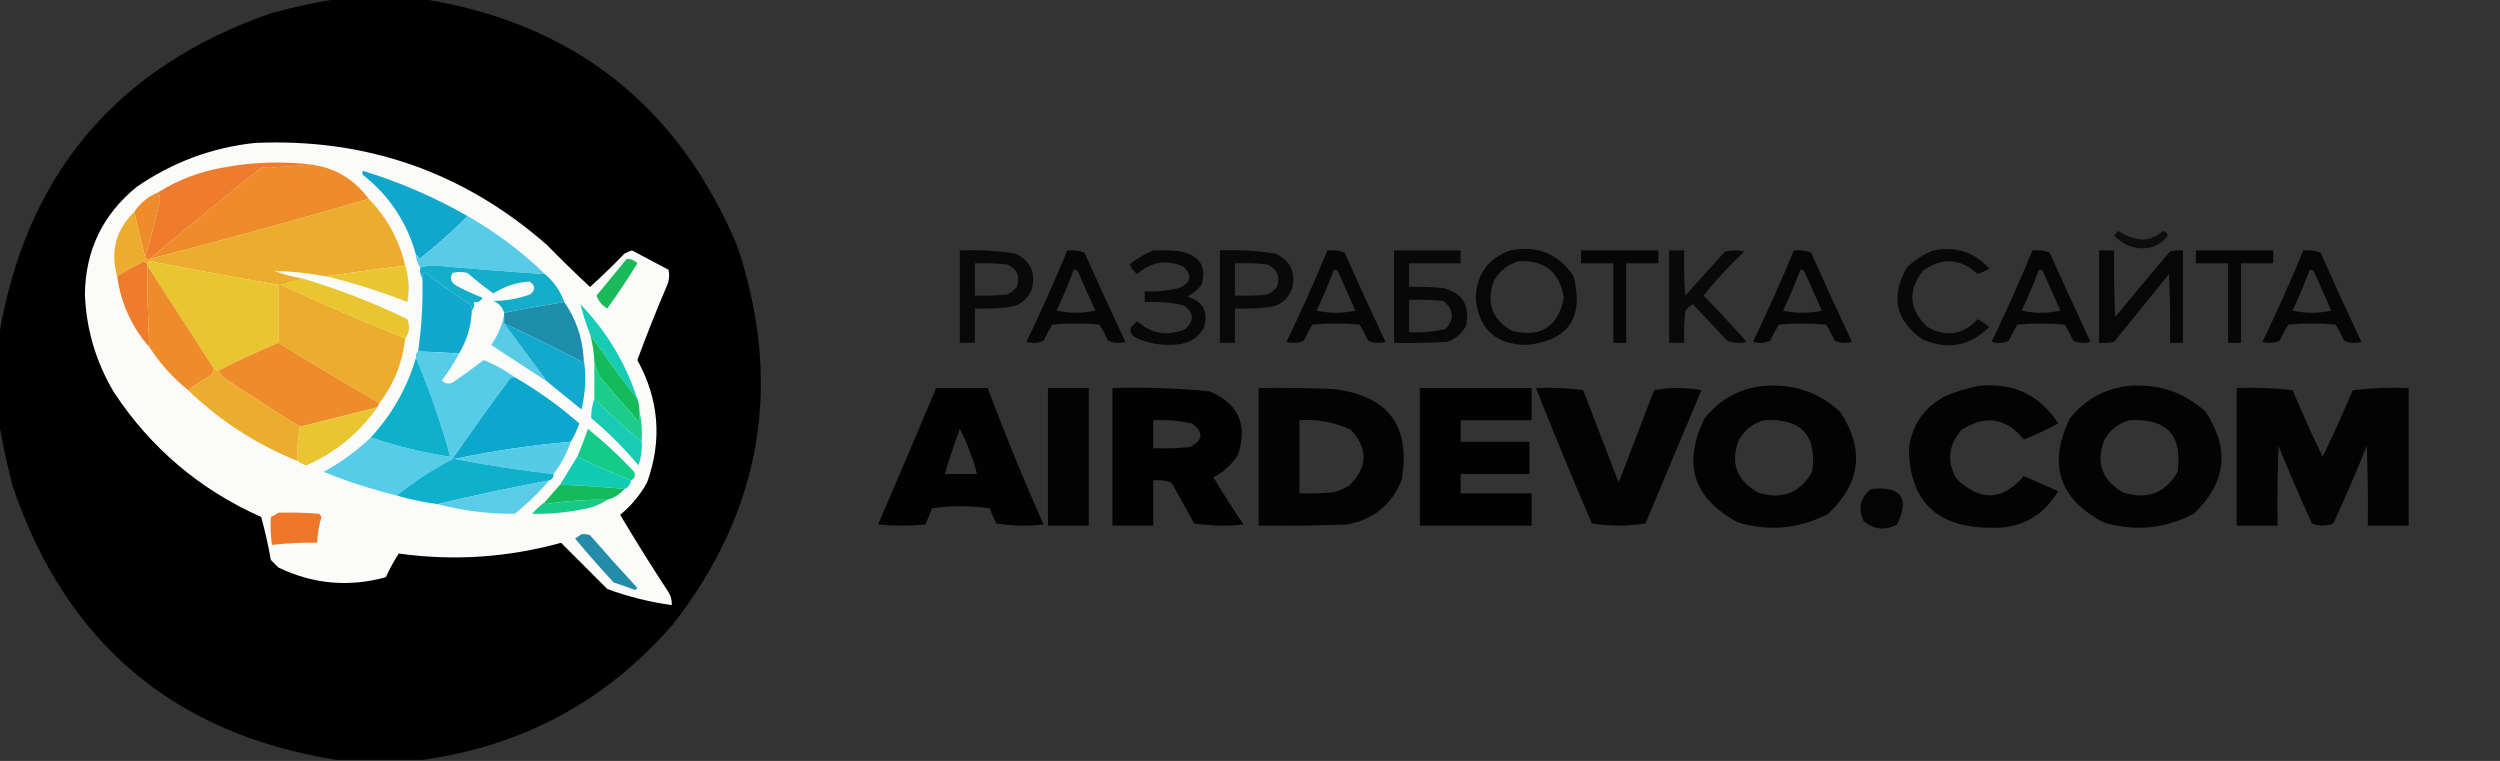 <?xml version="1.0" encoding="UTF-8"?>
<!DOCTYPE svg PUBLIC "-//W3C//DTD SVG 1.1//EN" "http://www.w3.org/Graphics/SVG/1.1/DTD/svg11.dtd">
<svg xmlns="http://www.w3.org/2000/svg" version="1.1" width="1163px" height="354px" style="shape-rendering:geometricPrecision; text-rendering:geometricPrecision; image-rendering:optimizeQuality; fill-rule:evenodd; clip-rule:evenodd" xmlns:xlink="http://www.w3.org/1999/xlink">
<rect width="100%" height="100%" fill="#333333" stroke="none"/>
<g><path style="opacity:0.991" fill="#000000" d="M 156.5,-0.5 C 169.833,-0.5 183.167,-0.5 196.5,-0.5C 266.612,10.649 315.446,48.982 343,114.5C 364.424,178.693 354.424,237.359 313,290.5C 282.103,326.034 243.27,347.034 196.5,353.5C 183.167,353.5 169.833,353.5 156.5,353.5C 80.937,341.449 30.77,299.116 6,226.5C 3.361,216.461 1.194,206.461 -0.5,196.5C -0.5,183.167 -0.5,169.833 -0.5,156.5C 11.916,81.21 54.249,31.043 126.5,6C 136.539,3.361 146.539,1.194 156.5,-0.5 Z"/></g>
<g><path style="opacity:1" fill="#fbfbfa" d="M 118.5,66.5 C 170.382,64.18 215.716,80.013 254.5,114C 261.014,120.681 267.681,127.181 274.5,133.5C 279.985,128.515 285.319,123.348 290.5,118C 291.609,117.362 292.775,116.862 294,116.5C 299.657,119.483 305.323,122.483 311,125.5C 311.584,128.257 311.25,130.923 310,133.5C 305.223,144.721 300.723,156.054 296.5,167.5C 306.614,185.854 308.114,204.854 301,224.5C 297.765,230.319 293.599,235.319 288.5,239.5C 295.75,251.668 303.25,263.668 311,275.5C 312.128,277.345 312.628,279.345 312.5,281.5C 302.265,280.085 292.265,277.585 282.5,274C 275.366,266.866 268.199,259.699 261,252.5C 236.161,259.38 210.994,261.046 185.5,257.5C 183.262,260.972 181.262,264.638 179.5,268.5C 162.341,273.267 145.674,271.767 129.5,264C 128.333,262.833 127.167,261.667 126,260.5C 124.817,253.751 123.317,247.084 121.5,240.5C 92.987,227.816 70.154,208.483 53,182.5C 44.639,168.423 40.139,153.256 39.5,137C 39.698,116.604 47.698,99.937 63.5,87C 80.167,75.502 98.5,68.669 118.5,66.5 Z"/></g>
<g><path style="opacity:1" fill="#ee8b2a" d="M 144.5,76.5 C 155.73,77.953 164.73,83.286 171.5,92.5C 137.761,102.407 103.761,111.741 69.5,120.5C 86.644,106.198 103.978,92.031 121.5,78C 129.344,77.829 137.011,77.329 144.5,76.5 Z"/></g>
<g><path style="opacity:1" fill="#ef7b2d" d="M 144.5,76.5 C 137.011,77.329 129.344,77.829 121.5,78C 103.978,92.031 86.644,106.198 69.5,120.5C 68.508,120.672 67.842,120.338 67.5,119.5C 70.196,110.722 72.529,101.722 74.5,92.5C 74.315,91.416 73.982,90.416 73.5,89.5C 82.704,83.737 92.704,79.904 103.5,78C 117.101,75.419 130.767,74.919 144.5,76.5 Z"/></g>
<g><path style="opacity:1" fill="#11a7cc" d="M 217.5,100.5 C 210.492,107.673 202.992,114.339 195,120.5C 194.722,119.584 194.222,118.918 193.5,118.5C 189.312,103.436 181.145,91.103 169,81.5C 168.333,80.833 168.333,80.167 169,79.5C 185.989,84.748 202.156,91.748 217.5,100.5 Z"/></g>
<g><path style="opacity:1" fill="#ee8b2a" d="M 73.5,89.5 C 73.982,90.416 74.315,91.416 74.5,92.5C 72.529,101.722 70.196,110.722 67.5,119.5C 65.699,112.625 64.032,105.625 62.5,98.5C 65.27,94.395 68.937,91.395 73.5,89.5 Z"/></g>
<g><path style="opacity:1" fill="#ecac2d" d="M 171.5,92.5 C 179.999,101.155 185.665,111.488 188.5,123.5C 176.15,125.074 163.816,126.741 151.5,128.5C 143.544,127.042 135.544,126.208 127.5,126C 131.71,127.636 136.044,128.803 140.5,129.5C 137.401,130.865 134.068,131.865 130.5,132.5C 149.736,141.239 169.069,149.572 188.5,157.5C 187.253,168.652 183.253,178.652 176.5,187.5C 160.696,178.43 145.029,169.096 129.5,159.5C 129.5,150.5 129.5,141.5 129.5,132.5C 109.635,129.066 89.801,125.4 70,121.5C 69.235,121.57 68.735,121.903 68.5,122.5C 67.883,122.389 67.383,122.056 67,121.5C 62.69,123.734 58.523,126.068 54.5,128.5C 51.239,116.945 53.906,106.945 62.5,98.5C 64.032,105.625 65.699,112.625 67.5,119.5C 67.842,120.338 68.508,120.672 69.5,120.5C 103.761,111.741 137.761,102.407 171.5,92.5 Z"/></g>
<g><path style="opacity:1" fill="#57cbe7" d="M 217.5,100.5 C 230.655,107.993 242.655,116.993 253.5,127.5C 236.324,126.374 219.157,125.041 202,123.5C 199.639,123.504 197.473,123.837 195.5,124.5C 194.262,122.786 193.595,120.786 193.5,118.5C 194.222,118.918 194.722,119.584 195,120.5C 202.992,114.339 210.492,107.673 217.5,100.5 Z"/></g>
<g><path style="opacity:0.742" fill="#000000" d="M 985.5,107.5 C 988.829,109.66 992.496,110.994 996.5,111.5C 1000.21,111.395 1003.37,110.062 1006,107.5C 1007.28,107.613 1008.11,108.28 1008.5,109.5C 1005.6,113.585 1001.6,115.585 996.5,115.5C 991.24,115.368 986.906,113.368 983.5,109.5C 984.243,108.818 984.909,108.151 985.5,107.5 Z"/></g>
<g><path style="opacity:0.822" fill="#000000" d="M 446.5,116.5 C 455.235,116.124 463.902,116.624 472.5,118C 479.433,121.372 481.933,126.872 480,134.5C 477.934,139.626 474.1,142.459 468.5,143C 463.511,143.499 458.511,143.666 453.5,143.5C 453.5,148.833 453.5,154.167 453.5,159.5C 451.167,159.5 448.833,159.5 446.5,159.5C 446.5,145.167 446.5,130.833 446.5,116.5 Z M 453.5,122.5 C 458.511,122.334 463.511,122.501 468.5,123C 473.143,125.072 474.643,128.572 473,133.5C 471.786,135.049 470.286,136.215 468.5,137C 463.511,137.499 458.511,137.666 453.5,137.5C 453.5,132.5 453.5,127.5 453.5,122.5 Z"/></g>
<g><path style="opacity:0.874" fill="#000000" d="M 496.5,116.5 C 499.247,116.187 501.914,116.52 504.5,117.5C 510.705,131.408 517.038,145.242 523.5,159C 520.773,159.818 518.106,159.652 515.5,158.5C 514.294,155.921 512.961,153.421 511.5,151C 504.167,150.333 496.833,150.333 489.5,151C 488.039,153.421 486.706,155.921 485.5,158.5C 482.894,159.652 480.227,159.818 477.5,159C 484.249,145.004 490.582,130.838 496.5,116.5 Z M 499.5,125.5 C 500.376,125.369 501.043,125.702 501.5,126.5C 504.167,132.5 506.833,138.5 509.5,144.5C 503.5,145.833 497.5,145.833 491.5,144.5C 494.455,138.26 497.122,131.927 499.5,125.5 Z"/></g>
<g><path style="opacity:0.847" fill="#000000" d="M 536.5,116.5 C 540.846,116.334 545.179,116.501 549.5,117C 558.208,118.931 561.374,124.098 559,132.5C 557.127,134.709 554.96,136.542 552.5,138C 559.792,140.305 562.292,145.138 560,152.5C 557.688,156.58 554.188,159.08 549.5,160C 542.976,161.011 536.643,160.345 530.5,158C 524.804,155.836 524.304,153.002 529,149.5C 535.819,155.418 543.319,156.584 551.5,153C 555.737,148.939 555.403,145.272 550.5,142C 544.577,140.696 538.577,140.196 532.5,140.5C 532.5,138.833 532.5,137.167 532.5,135.5C 537.913,135.771 543.246,135.271 548.5,134C 554.126,131.513 554.792,128.18 550.5,124C 542.632,120.589 535.466,121.755 529,127.5C 527.471,126.271 526.304,124.771 525.5,123C 528.933,120.289 532.6,118.123 536.5,116.5 Z"/></g>
<g><path style="opacity:0.822" fill="#000000" d="M 567.5,116.5 C 576.235,116.124 584.902,116.624 593.5,118C 600.433,121.372 602.933,126.872 601,134.5C 598.934,139.626 595.1,142.459 589.5,143C 584.511,143.499 579.511,143.666 574.5,143.5C 574.5,148.833 574.5,154.167 574.5,159.5C 572.167,159.5 569.833,159.5 567.5,159.5C 567.5,145.167 567.5,130.833 567.5,116.5 Z M 574.5,122.5 C 579.511,122.334 584.511,122.501 589.5,123C 594.143,125.072 595.643,128.572 594,133.5C 592.786,135.049 591.286,136.215 589.5,137C 584.511,137.499 579.511,137.666 574.5,137.5C 574.5,132.5 574.5,127.5 574.5,122.5 Z"/></g>
<g><path style="opacity:0.874" fill="#000000" d="M 617.5,116.5 C 620.247,116.187 622.914,116.52 625.5,117.5C 631.705,131.408 638.038,145.242 644.5,159C 641.773,159.818 639.106,159.652 636.5,158.5C 635.294,155.921 633.961,153.421 632.5,151C 625.167,150.333 617.833,150.333 610.5,151C 609.039,153.421 607.706,155.921 606.5,158.5C 603.894,159.652 601.227,159.818 598.5,159C 605.249,145.004 611.582,130.838 617.5,116.5 Z M 620.5,125.5 C 621.376,125.369 622.043,125.702 622.5,126.5C 625.167,132.5 627.833,138.5 630.5,144.5C 624.5,145.833 618.5,145.833 612.5,144.5C 615.455,138.26 618.122,131.927 620.5,125.5 Z"/></g>
<g><path style="opacity:0.837" fill="#000000" d="M 648.5,116.5 C 658.833,116.5 669.167,116.5 679.5,116.5C 679.5,118.5 679.5,120.5 679.5,122.5C 671.5,122.5 663.5,122.5 655.5,122.5C 655.5,126.167 655.5,129.833 655.5,133.5C 660.844,133.334 666.177,133.501 671.5,134C 680.462,136.408 683.962,142.241 682,151.5C 680.084,155.085 677.251,157.585 673.5,159C 665.173,159.5 656.84,159.666 648.5,159.5C 648.5,145.167 648.5,130.833 648.5,116.5 Z M 655.5,139.5 C 660.844,139.334 666.177,139.501 671.5,140C 676.356,143.989 676.689,148.322 672.5,153C 666.928,154.351 661.262,154.851 655.5,154.5C 655.5,149.5 655.5,144.5 655.5,139.5 Z"/></g>
<g><path style="opacity:0.855" fill="#000000" d="M 702.5,116.5 C 715.209,114.002 725.042,118.002 732,128.5C 737.016,147.827 729.683,158.494 710,160.5C 695.547,160.213 687.713,152.879 686.5,138.5C 686.975,127.524 692.308,120.191 702.5,116.5 Z M 706.5,121.5 C 718.582,120.917 725.582,126.584 727.5,138.5C 724.856,151.987 716.856,157.154 703.5,154C 694.089,148.657 691.255,140.824 695,130.5C 697.683,125.922 701.517,122.922 706.5,121.5 Z"/></g>
<g><path style="opacity:0.872" fill="#000000" d="M 735.5,116.5 C 747.5,116.5 759.5,116.5 771.5,116.5C 771.5,118.5 771.5,120.5 771.5,122.5C 766.5,122.5 761.5,122.5 756.5,122.5C 756.5,134.833 756.5,147.167 756.5,159.5C 754.5,159.5 752.5,159.5 750.5,159.5C 750.5,147.167 750.5,134.833 750.5,122.5C 745.5,122.5 740.5,122.5 735.5,122.5C 735.5,120.5 735.5,118.5 735.5,116.5 Z"/></g>
<g><path style="opacity:0.822" fill="#000000" d="M 776.5,116.5 C 778.833,116.5 781.167,116.5 783.5,116.5C 783.334,123.508 783.5,130.508 784,137.5C 790.167,130.667 796.333,123.833 802.5,117C 805.5,116.333 808.5,116.333 811.5,117C 804.615,123.382 798.282,130.216 792.5,137.5C 799.35,144.516 806.017,151.683 812.5,159C 809.446,159.821 806.446,159.655 803.5,158.5C 798.139,152.807 792.805,147.14 787.5,141.5C 786.186,142.313 785.019,143.313 784,144.5C 783.501,149.489 783.334,154.489 783.5,159.5C 781.167,159.5 778.833,159.5 776.5,159.5C 776.5,145.167 776.5,130.833 776.5,116.5 Z"/></g>
<g><path style="opacity:0.874" fill="#000000" d="M 834.5,116.5 C 837.247,116.187 839.914,116.52 842.5,117.5C 848.705,131.408 855.038,145.242 861.5,159C 858.773,159.818 856.106,159.652 853.5,158.5C 852.294,155.921 850.961,153.421 849.5,151C 842.167,150.333 834.833,150.333 827.5,151C 826.039,153.421 824.706,155.921 823.5,158.5C 820.894,159.652 818.227,159.818 815.5,159C 822.249,145.004 828.582,130.838 834.5,116.5 Z M 837.5,125.5 C 838.376,125.369 839.043,125.702 839.5,126.5C 842.167,132.5 844.833,138.5 847.5,144.5C 841.5,145.833 835.5,145.833 829.5,144.5C 832.455,138.26 835.122,131.927 837.5,125.5 Z"/></g>
<g><path style="opacity:0.839" fill="#000000" d="M 899.5,116.5 C 909.859,114.453 918.526,117.287 925.5,125C 923.726,125.97 921.893,126.804 920,127.5C 911.94,120.113 903.44,119.613 894.5,126C 887.382,135.272 888.049,143.939 896.5,152C 905.219,157.031 913.053,155.865 920,148.5C 921.918,149.542 923.751,150.708 925.5,152C 916.636,160.925 906.303,162.925 894.5,158C 881.858,149.256 879.358,138.089 887,124.5C 890.671,120.923 894.838,118.256 899.5,116.5 Z"/></g>
<g><path style="opacity:0.874" fill="#000000" d="M 945.5,116.5 C 948.247,116.187 950.914,116.52 953.5,117.5C 959.705,131.408 966.038,145.242 972.5,159C 969.773,159.818 967.106,159.652 964.5,158.5C 963.294,155.921 961.961,153.421 960.5,151C 953.167,150.333 945.833,150.333 938.5,151C 937.039,153.421 935.706,155.921 934.5,158.5C 931.894,159.652 929.227,159.818 926.5,159C 933.249,145.004 939.582,130.838 945.5,116.5 Z M 948.5,125.5 C 949.376,125.369 950.043,125.702 950.5,126.5C 953.167,132.5 955.833,138.5 958.5,144.5C 952.5,145.833 946.5,145.833 940.5,144.5C 943.455,138.26 946.122,131.927 948.5,125.5 Z"/></g>
<g><path style="opacity:0.869" fill="#000000" d="M 976.5,116.5 C 978.833,116.5 981.167,116.5 983.5,116.5C 983.334,126.839 983.5,137.172 984,147.5C 992.381,137.241 1000.88,127.074 1009.5,117C 1011.47,116.505 1013.47,116.338 1015.5,116.5C 1015.5,130.833 1015.5,145.167 1015.5,159.5C 1013.5,159.5 1011.5,159.5 1009.5,159.5C 1009.67,148.828 1009.5,138.161 1009,127.5C 1000.5,138 992,148.5 983.5,159C 981.19,159.497 978.857,159.663 976.5,159.5C 976.5,145.167 976.5,130.833 976.5,116.5 Z"/></g>
<g><path style="opacity:0.872" fill="#000000" d="M 1021.5,116.5 C 1033.5,116.5 1045.5,116.5 1057.5,116.5C 1057.5,118.5 1057.5,120.5 1057.5,122.5C 1052.5,122.5 1047.5,122.5 1042.5,122.5C 1042.5,134.833 1042.5,147.167 1042.5,159.5C 1040.5,159.5 1038.5,159.5 1036.5,159.5C 1036.5,147.167 1036.5,134.833 1036.5,122.5C 1031.5,122.5 1026.5,122.5 1021.5,122.5C 1021.5,120.5 1021.5,118.5 1021.5,116.5 Z"/></g>
<g><path style="opacity:0.874" fill="#000000" d="M 1071.5,116.5 C 1074.25,116.187 1076.91,116.52 1079.5,117.5C 1085.7,131.408 1092.04,145.242 1098.5,159C 1095.77,159.818 1093.11,159.652 1090.5,158.5C 1089.29,155.921 1087.96,153.421 1086.5,151C 1079.17,150.333 1071.83,150.333 1064.5,151C 1063.04,153.421 1061.71,155.921 1060.5,158.5C 1057.89,159.652 1055.23,159.818 1052.5,159C 1059.25,145.004 1065.58,130.838 1071.5,116.5 Z M 1074.5,125.5 C 1075.38,125.369 1076.04,125.702 1076.5,126.5C 1079.17,132.5 1081.83,138.5 1084.5,144.5C 1078.5,145.833 1072.5,145.833 1066.5,144.5C 1069.45,138.26 1072.12,131.927 1074.5,125.5 Z"/></g>
<g><path style="opacity:1" fill="#e9c62f" d="M 129.5,159.5 C 119.919,163.463 110.586,167.797 101.5,172.5C 100.833,172.167 100.167,171.833 99.5,171.5C 89.153,155.464 78.82,139.464 68.5,123.5C 68.5,123.167 68.5,122.833 68.5,122.5C 68.735,121.903 69.235,121.57 70,121.5C 89.801,125.4 109.635,129.066 129.5,132.5C 129.5,141.5 129.5,150.5 129.5,159.5 Z"/></g>
<g><path style="opacity:1" fill="#ee7c2a" d="M 68.5,122.5 C 68.5,122.833 68.5,123.167 68.5,123.5C 68.514,136.177 68.847,148.844 69.5,161.5C 61.241,152.086 56.241,141.086 54.5,128.5C 58.523,126.068 62.69,123.734 67,121.5C 67.383,122.056 67.883,122.389 68.5,122.5 Z"/></g>
<g><path style="opacity:1" fill="#eac632" d="M 188.5,123.5 C 190.235,129.103 190.568,134.769 189.5,140.5C 176.992,135.548 164.325,131.548 151.5,128.5C 163.816,126.741 176.15,125.074 188.5,123.5 Z"/></g>
<g><path style="opacity:1" fill="#1ab959" d="M 291.5,120.5 C 293.484,120.383 295.15,121.05 296.5,122.5C 292.068,129.709 287.402,136.709 282.5,143.5C 280.11,142.109 278.443,140.109 277.5,137.5C 282.19,131.814 286.857,126.147 291.5,120.5 Z"/></g>
<g><path style="opacity:1" fill="#14aecb" d="M 253.5,127.5 C 257.662,131.001 260.662,135.335 262.5,140.5C 253.141,142.003 243.808,143.67 234.5,145.5C 233.746,142.909 232.079,141.076 229.5,140C 235.362,139.954 241.029,138.954 246.5,137C 249.167,135 249.167,133 246.5,131C 240.436,131.298 234.769,133.132 229.5,136.5C 225.356,133.524 221.356,130.357 217.5,127C 215.167,126.333 212.833,126.333 210.5,127C 209.124,129.54 209.79,131.54 212.5,133C 216.389,135.112 220.389,136.945 224.5,138.5C 223.68,140.111 222.346,140.778 220.5,140.5C 220.768,142.099 220.434,143.432 219.5,144.5C 219.719,143.325 219.386,142.325 218.5,141.5C 211.324,136.745 204.324,131.745 197.5,126.5C 196.614,127.325 196.281,128.325 196.5,129.5C 195.549,128.081 195.216,126.415 195.5,124.5C 197.473,123.837 199.639,123.504 202,123.5C 219.157,125.041 236.324,126.374 253.5,127.5 Z"/></g>
<g><path style="opacity:1" fill="#ee8b2a" d="M 68.5,123.5 C 78.82,139.464 89.153,155.464 99.5,171.5C 99.489,173.017 98.823,174.184 97.5,175C 94.014,176.996 90.681,179.163 87.5,181.5C 80.396,175.734 74.396,169.067 69.5,161.5C 68.847,148.844 68.514,136.177 68.5,123.5 Z"/></g>
<g><path style="opacity:1" fill="#12a8cd" d="M 219.5,144.5 C 219.186,151.762 217.186,158.429 213.5,164.5C 207.178,163.986 200.845,163.653 194.5,163.5C 196.133,152.235 196.8,140.902 196.5,129.5C 196.281,128.325 196.614,127.325 197.5,126.5C 204.324,131.745 211.324,136.745 218.5,141.5C 219.386,142.325 219.719,143.325 219.5,144.5 Z"/></g>
<g><path style="opacity:1" fill="#e9c52f" d="M 140.5,129.5 C 157.349,134.451 173.682,140.784 189.5,148.5C 190.786,151.76 190.453,154.76 188.5,157.5C 169.069,149.572 149.736,141.239 130.5,132.5C 134.068,131.865 137.401,130.865 140.5,129.5 Z"/></g>
<g><path style="opacity:1" fill="#1c8eab" d="M 262.5,140.5 C 267.859,148.238 270.859,156.905 271.5,166.5C 271.631,167.239 271.464,167.906 271,168.5C 259.032,162.099 246.865,156.099 234.5,150.5C 234.5,149.167 234.5,147.833 234.5,146.5C 234.5,146.167 234.5,145.833 234.5,145.5C 243.808,143.67 253.141,142.003 262.5,140.5 Z"/></g>
<g><path style="opacity:1" fill="#18cbb5" d="M 296.5,185.5 C 288.78,175.781 281.447,165.781 274.5,155.5C 272.669,150.845 271.169,146.178 270,141.5C 282.151,154.129 290.984,168.796 296.5,185.5 Z"/></g>
<g><path style="opacity:1" fill="#58cbe7" d="M 234.5,146.5 C 234.5,147.833 234.5,149.167 234.5,150.5C 241.167,159.5 247.833,168.5 254.5,177.5C 245.869,171.886 237.202,166.219 228.5,160.5C 231.497,156.148 233.497,151.482 234.5,146.5 Z"/></g>
<g><path style="opacity:1" fill="#13a8cd" d="M 234.5,150.5 C 246.865,156.099 259.032,162.099 271,168.5C 271.464,167.906 271.631,167.239 271.5,166.5C 272.777,174.405 272.444,182.405 270.5,190.5C 265.097,186.148 259.763,181.814 254.5,177.5C 247.833,168.5 241.167,159.5 234.5,150.5 Z"/></g>
<g><path style="opacity:1" fill="#ee8b2a" d="M 129.5,159.5 C 145.029,169.096 160.696,178.43 176.5,187.5C 176.167,188.167 175.833,188.833 175.5,189.5C 163.502,192.499 151.502,195.499 139.5,198.5C 127.734,191.25 116.068,183.75 104.5,176C 103.29,174.961 102.29,173.794 101.5,172.5C 110.586,167.797 119.919,163.463 129.5,159.5 Z"/></g>
<g><path style="opacity:1" fill="#13bb5b" d="M 274.5,155.5 C 281.447,165.781 288.78,175.781 296.5,185.5C 297.15,187.435 297.483,189.435 297.5,191.5C 297.89,196.422 296.723,196.756 294,192.5C 288.646,186.647 283.48,180.647 278.5,174.5C 277.831,172.369 277.165,170.369 276.5,168.5C 276.348,164.076 275.681,159.743 274.5,155.5 Z"/></g>
<g><path style="opacity:1" fill="#57cce8" d="M 194.5,163.5 C 200.845,163.653 207.178,163.986 213.5,164.5C 211.218,168.893 208.552,173.059 205.5,177C 206.93,178.44 208.597,178.774 210.5,178C 215.439,174.617 220.272,171.117 225,167.5C 230.244,169.613 235.077,172.28 239.5,175.5C 238.504,175.414 237.671,175.748 237,176.5C 227.923,188.73 219.09,201.064 210.5,213.5C 201.27,218.414 192.603,224.08 184.5,230.5C 172.931,227.644 161.598,223.977 150.5,219.5C 158.571,215.136 165.905,209.803 172.5,203.5C 184.469,207.575 196.802,210.575 209.5,212.5C 205.133,196.728 199.8,181.395 193.5,166.5C 193.263,165.209 193.596,164.209 194.5,163.5 Z"/></g>
<g><path style="opacity:1" fill="#0eb0cc" d="M 193.5,166.5 C 199.8,181.395 205.133,196.728 209.5,212.5C 196.802,210.575 184.469,207.575 172.5,203.5C 182.325,192.858 189.325,180.525 193.5,166.5 Z"/></g>
<g><path style="opacity:1" fill="#ecac2e" d="M 99.5,171.5 C 100.167,171.833 100.833,172.167 101.5,172.5C 102.29,173.794 103.29,174.961 104.5,176C 116.068,183.75 127.734,191.25 139.5,198.5C 138.551,203.74 138.218,209.073 138.5,214.5C 119.278,206.735 102.278,195.735 87.5,181.5C 90.681,179.163 94.014,176.996 97.5,175C 98.823,174.184 99.489,173.017 99.5,171.5 Z"/></g>
<g><path style="opacity:1" fill="#0ba7cc" d="M 239.5,175.5 C 250.197,181.698 260.197,188.865 269.5,197C 268.435,200.064 267.101,202.898 265.5,205.5C 247.29,207.092 229.29,209.758 211.5,213.5C 211.167,213.5 210.833,213.5 210.5,213.5C 219.09,201.064 227.923,188.73 237,176.5C 237.671,175.748 238.504,175.414 239.5,175.5 Z"/></g>
<g><path style="opacity:1" fill="#1bcc8c" d="M 276.5,168.5 C 277.165,170.369 277.831,172.369 278.5,174.5C 283.48,180.647 288.646,186.647 294,192.5C 296.723,196.756 297.89,196.422 297.5,191.5C 298.486,195.97 298.819,200.637 298.5,205.5C 290.867,199.203 283.534,192.536 276.5,185.5C 276.5,179.833 276.5,174.167 276.5,168.5 Z"/></g>
<g><path style="opacity:0.946" fill="#000000" d="M 820.5,179.5 C 834.129,178.432 845.962,182.432 856,191.5C 867.484,208.883 865.65,224.716 850.5,239C 837.084,246.039 823.084,247.372 808.5,243C 787.706,231.948 782.539,215.781 793,194.5C 800.187,185.66 809.353,180.66 820.5,179.5 Z M 820.5,195.5 C 837.927,194.422 845.427,202.422 843,219.5C 837.198,229.549 828.698,232.716 817.5,229C 807.677,223.18 804.843,215.013 809,204.5C 811.683,199.922 815.517,196.922 820.5,195.5 Z"/></g>
<g><path style="opacity:0.937" fill="#000000" d="M 920.5,179.5 C 936.544,177.858 948.877,183.692 957.5,197C 952.318,199.757 946.985,202.257 941.5,204.5C 933.302,194.342 923.636,192.842 912.5,200C 906.411,207.06 905.578,214.56 910,222.5C 920.933,233.4 931.433,233.066 941.5,221.5C 946.843,223.836 952.176,226.169 957.5,228.5C 950.217,240.475 939.551,246.142 925.5,245.5C 900.794,245.293 888.294,232.96 888,208.5C 889.553,197.28 895.386,189.113 905.5,184C 910.482,182.01 915.482,180.51 920.5,179.5 Z"/></g>
<g><path style="opacity:0.946" fill="#000000" d="M 990.5,179.5 C 1004.13,178.432 1015.96,182.432 1026,191.5C 1037.48,208.883 1035.65,224.716 1020.5,239C 1007.08,246.039 993.084,247.372 978.5,243C 957.706,231.948 952.539,215.781 963,194.5C 970.187,185.66 979.353,180.66 990.5,179.5 Z M 990.5,195.5 C 1007.93,194.422 1015.43,202.422 1013,219.5C 1007.2,229.549 998.698,232.716 987.5,229C 977.677,223.18 974.843,215.013 979,204.5C 981.683,199.922 985.517,196.922 990.5,195.5 Z"/></g>
<g><path style="opacity:0.958" fill="#000000" d="M 435.5,180.5 C 443.5,180.5 451.5,180.5 459.5,180.5C 467.478,201.929 476.144,223.096 485.5,244C 478.144,244.831 470.811,244.665 463.5,243.5C 462.305,241.249 461.305,238.915 460.5,236.5C 451.5,235.167 442.5,235.167 433.5,236.5C 432.593,239.057 431.593,241.557 430.5,244C 423.167,244.667 415.833,244.667 408.5,244C 417.6,222.862 426.6,201.696 435.5,180.5 Z M 446.5,199.5 C 449.934,206.124 452.6,213.124 454.5,220.5C 449.5,220.5 444.5,220.5 439.5,220.5C 441.632,213.438 443.965,206.438 446.5,199.5 Z"/></g>
<g><path style="opacity:0.936" fill="#000000" d="M 487.5,180.5 C 493.833,180.5 500.167,180.5 506.5,180.5C 506.5,201.833 506.5,223.167 506.5,244.5C 500.167,244.5 493.833,244.5 487.5,244.5C 487.5,223.167 487.5,201.833 487.5,180.5 Z"/></g>
<g><path style="opacity:0.952" fill="#000000" d="M 517.5,180.5 C 532.55,180.084 547.55,180.584 562.5,182C 576.015,187.537 580.515,197.37 576,211.5C 573.117,216.05 569.284,219.55 564.5,222C 568.917,229.503 573.584,236.836 578.5,244C 570.812,244.831 563.145,244.665 555.5,243.5C 552,237.167 548.5,230.833 545,224.5C 542.281,223.556 539.448,223.223 536.5,223.5C 536.5,230.5 536.5,237.5 536.5,244.5C 530.167,244.5 523.833,244.5 517.5,244.5C 517.5,223.167 517.5,201.833 517.5,180.5 Z M 536.5,195.5 C 542.577,195.196 548.577,195.696 554.5,197C 560.067,201.096 559.734,204.763 553.5,208C 547.843,208.499 542.176,208.666 536.5,208.5C 536.5,204.167 536.5,199.833 536.5,195.5 Z"/></g>
<g><path style="opacity:0.949" fill="#000000" d="M 585.5,180.5 C 597.171,180.333 608.838,180.5 620.5,181C 646.002,184.157 656.502,198.324 652,223.5C 647.261,234.959 638.761,241.793 626.5,244C 612.837,244.5 599.171,244.667 585.5,244.5C 585.5,223.167 585.5,201.833 585.5,180.5 Z M 604.5,195.5 C 612.94,194.918 620.94,196.418 628.5,200C 636.602,208.935 636.269,217.602 627.5,226C 625.283,227.275 622.949,228.275 620.5,229C 615.177,229.499 609.844,229.666 604.5,229.5C 604.5,218.167 604.5,206.833 604.5,195.5 Z"/></g>
<g><path style="opacity:0.953" fill="#000000" d="M 660.5,180.5 C 677.833,180.5 695.167,180.5 712.5,180.5C 712.5,185.5 712.5,190.5 712.5,195.5C 701.5,195.5 690.5,195.5 679.5,195.5C 679.5,198.833 679.5,202.167 679.5,205.5C 690.167,205.5 700.833,205.5 711.5,205.5C 711.5,210.5 711.5,215.5 711.5,220.5C 700.833,220.5 690.167,220.5 679.5,220.5C 679.5,223.5 679.5,226.5 679.5,229.5C 690.5,229.5 701.5,229.5 712.5,229.5C 712.5,234.5 712.5,239.5 712.5,244.5C 695.167,244.5 677.833,244.5 660.5,244.5C 660.5,223.167 660.5,201.833 660.5,180.5 Z"/></g>
<g><path style="opacity:0.941" fill="#000000" d="M 714.5,180.5 C 721.863,180.169 729.197,180.503 736.5,181.5C 742,195.833 747.5,210.167 753,224.5C 758.5,210.167 764,195.833 769.5,181.5C 776.833,180.167 784.167,180.167 791.5,181.5C 782.833,202.167 774.167,222.833 765.5,243.5C 757.167,244.833 748.833,244.833 740.5,243.5C 731.544,222.593 722.878,201.593 714.5,180.5 Z"/></g>
<g><path style="opacity:0.949" fill="#000000" d="M 1040.5,180.5 C 1049.19,180.169 1057.86,180.502 1066.5,181.5C 1070.91,191.983 1075.58,202.316 1080.5,212.5C 1085.42,202.316 1090.09,191.983 1094.5,181.5C 1103.14,180.502 1111.81,180.169 1120.5,180.5C 1120.5,201.833 1120.5,223.167 1120.5,244.5C 1114.17,244.5 1107.83,244.5 1101.5,244.5C 1101.67,232.162 1101.5,219.829 1101,207.5C 1096.11,219.616 1090.94,231.616 1085.5,243.5C 1082.17,244.833 1078.83,244.833 1075.5,243.5C 1070.06,231.616 1064.89,219.616 1060,207.5C 1059.5,219.829 1059.33,232.162 1059.5,244.5C 1053.17,244.5 1046.83,244.5 1040.5,244.5C 1040.5,223.167 1040.5,201.833 1040.5,180.5 Z"/></g>
<g><path style="opacity:1" fill="#17cbb5" d="M 276.5,185.5 C 283.534,192.536 290.867,199.203 298.5,205.5C 298.737,209.273 298.237,212.94 297,216.5C 290.333,208.5 283,201.167 275,194.5C 274.995,191.363 275.495,188.363 276.5,185.5 Z"/></g>
<g><path style="opacity:1" fill="#e9c52f" d="M 175.5,189.5 C 167.038,201.569 156.038,210.569 142.5,216.5C 140.974,216.006 139.641,215.339 138.5,214.5C 138.218,209.073 138.551,203.74 139.5,198.5C 151.502,195.499 163.502,192.499 175.5,189.5 Z"/></g>
<g><path style="opacity:1" fill="#15cb8a" d="M 293.5,223.5 C 284.981,220.07 276.648,216.403 268.5,212.5C 270.358,208.263 272.024,203.93 273.5,199.5C 281.118,205.616 288.285,212.283 295,219.5C 295.773,221.352 295.273,222.686 293.5,223.5 Z"/></g>
<g><path style="opacity:1" fill="#56cbe7" d="M 265.5,205.5 C 263.675,210.98 261.009,215.98 257.5,220.5C 241.938,218.793 226.605,216.46 211.5,213.5C 229.29,209.758 247.29,207.092 265.5,205.5 Z"/></g>
<g><path style="opacity:1" fill="#11cbb4" d="M 268.5,212.5 C 276.648,216.403 284.981,220.07 293.5,223.5C 293.262,225.404 292.262,226.738 290.5,227.5C 280.674,226.506 270.674,225.839 260.5,225.5C 263.201,221.144 265.868,216.811 268.5,212.5 Z"/></g>
<g><path style="opacity:1" fill="#0eb0cb" d="M 210.5,213.5 C 210.833,213.5 211.167,213.5 211.5,213.5C 226.605,216.46 241.938,218.793 257.5,220.5C 257.573,222.027 256.906,223.027 255.5,223.5C 238.07,226.738 220.737,230.405 203.5,234.5C 197.065,233.641 190.731,232.308 184.5,230.5C 192.603,224.08 201.27,218.414 210.5,213.5 Z"/></g>
<g><path style="opacity:1" fill="#5acce8" d="M 255.5,223.5 C 250.67,229.163 245.337,234.33 239.5,239C 227.189,239.096 215.189,237.596 203.5,234.5C 220.737,230.405 238.07,226.738 255.5,223.5 Z"/></g>
<g><path style="opacity:1" fill="#15bb5b" d="M 260.5,225.5 C 270.674,225.839 280.674,226.506 290.5,227.5C 288.371,229.95 285.704,231.617 282.5,232.5C 272.892,232.361 263.392,233.027 254,234.5C 253.601,234.272 253.435,233.938 253.5,233.5C 255.862,230.808 258.196,228.141 260.5,225.5 Z"/></g>
<g><path style="opacity:0.917" fill="#000000" d="M 870.5,227.5 C 884.517,226.073 888.517,231.573 882.5,244C 877.079,246.922 871.913,246.422 867,242.5C 864.204,236.452 865.371,231.452 870.5,227.5 Z"/></g>
<g><path style="opacity:1" fill="#18ca88" d="M 282.5,232.5 C 278.952,234.899 274.952,236.399 270.5,237C 262.888,238.528 255.221,239.195 247.5,239C 249.37,236.96 251.37,235.127 253.5,233.5C 253.435,233.938 253.601,234.272 254,234.5C 263.392,233.027 272.892,232.361 282.5,232.5 Z"/></g>
<g><path style="opacity:1" fill="#ee7729" d="M 129.5,238.5 C 135.842,238.334 142.175,238.5 148.5,239C 148.957,239.414 149.291,239.914 149.5,240.5C 148.402,244.423 147.735,248.423 147.5,252.5C 140.465,252.326 133.465,252.659 126.5,253.5C 125.903,249.168 125.737,244.835 126,240.5C 127.302,239.915 128.469,239.249 129.5,238.5 Z"/></g>
<g><path style="opacity:1" fill="#248ca9" d="M 270.5,248.5 C 271.873,248.343 273.207,248.51 274.5,249C 281.726,257.302 289.059,265.469 296.5,273.5C 296.167,273.833 295.833,274.167 295.5,274.5C 292.204,273.235 288.871,272.068 285.5,271C 279.314,264.315 273.314,257.482 267.5,250.5C 268.602,249.824 269.602,249.158 270.5,248.5 Z"/></g>
</svg>
